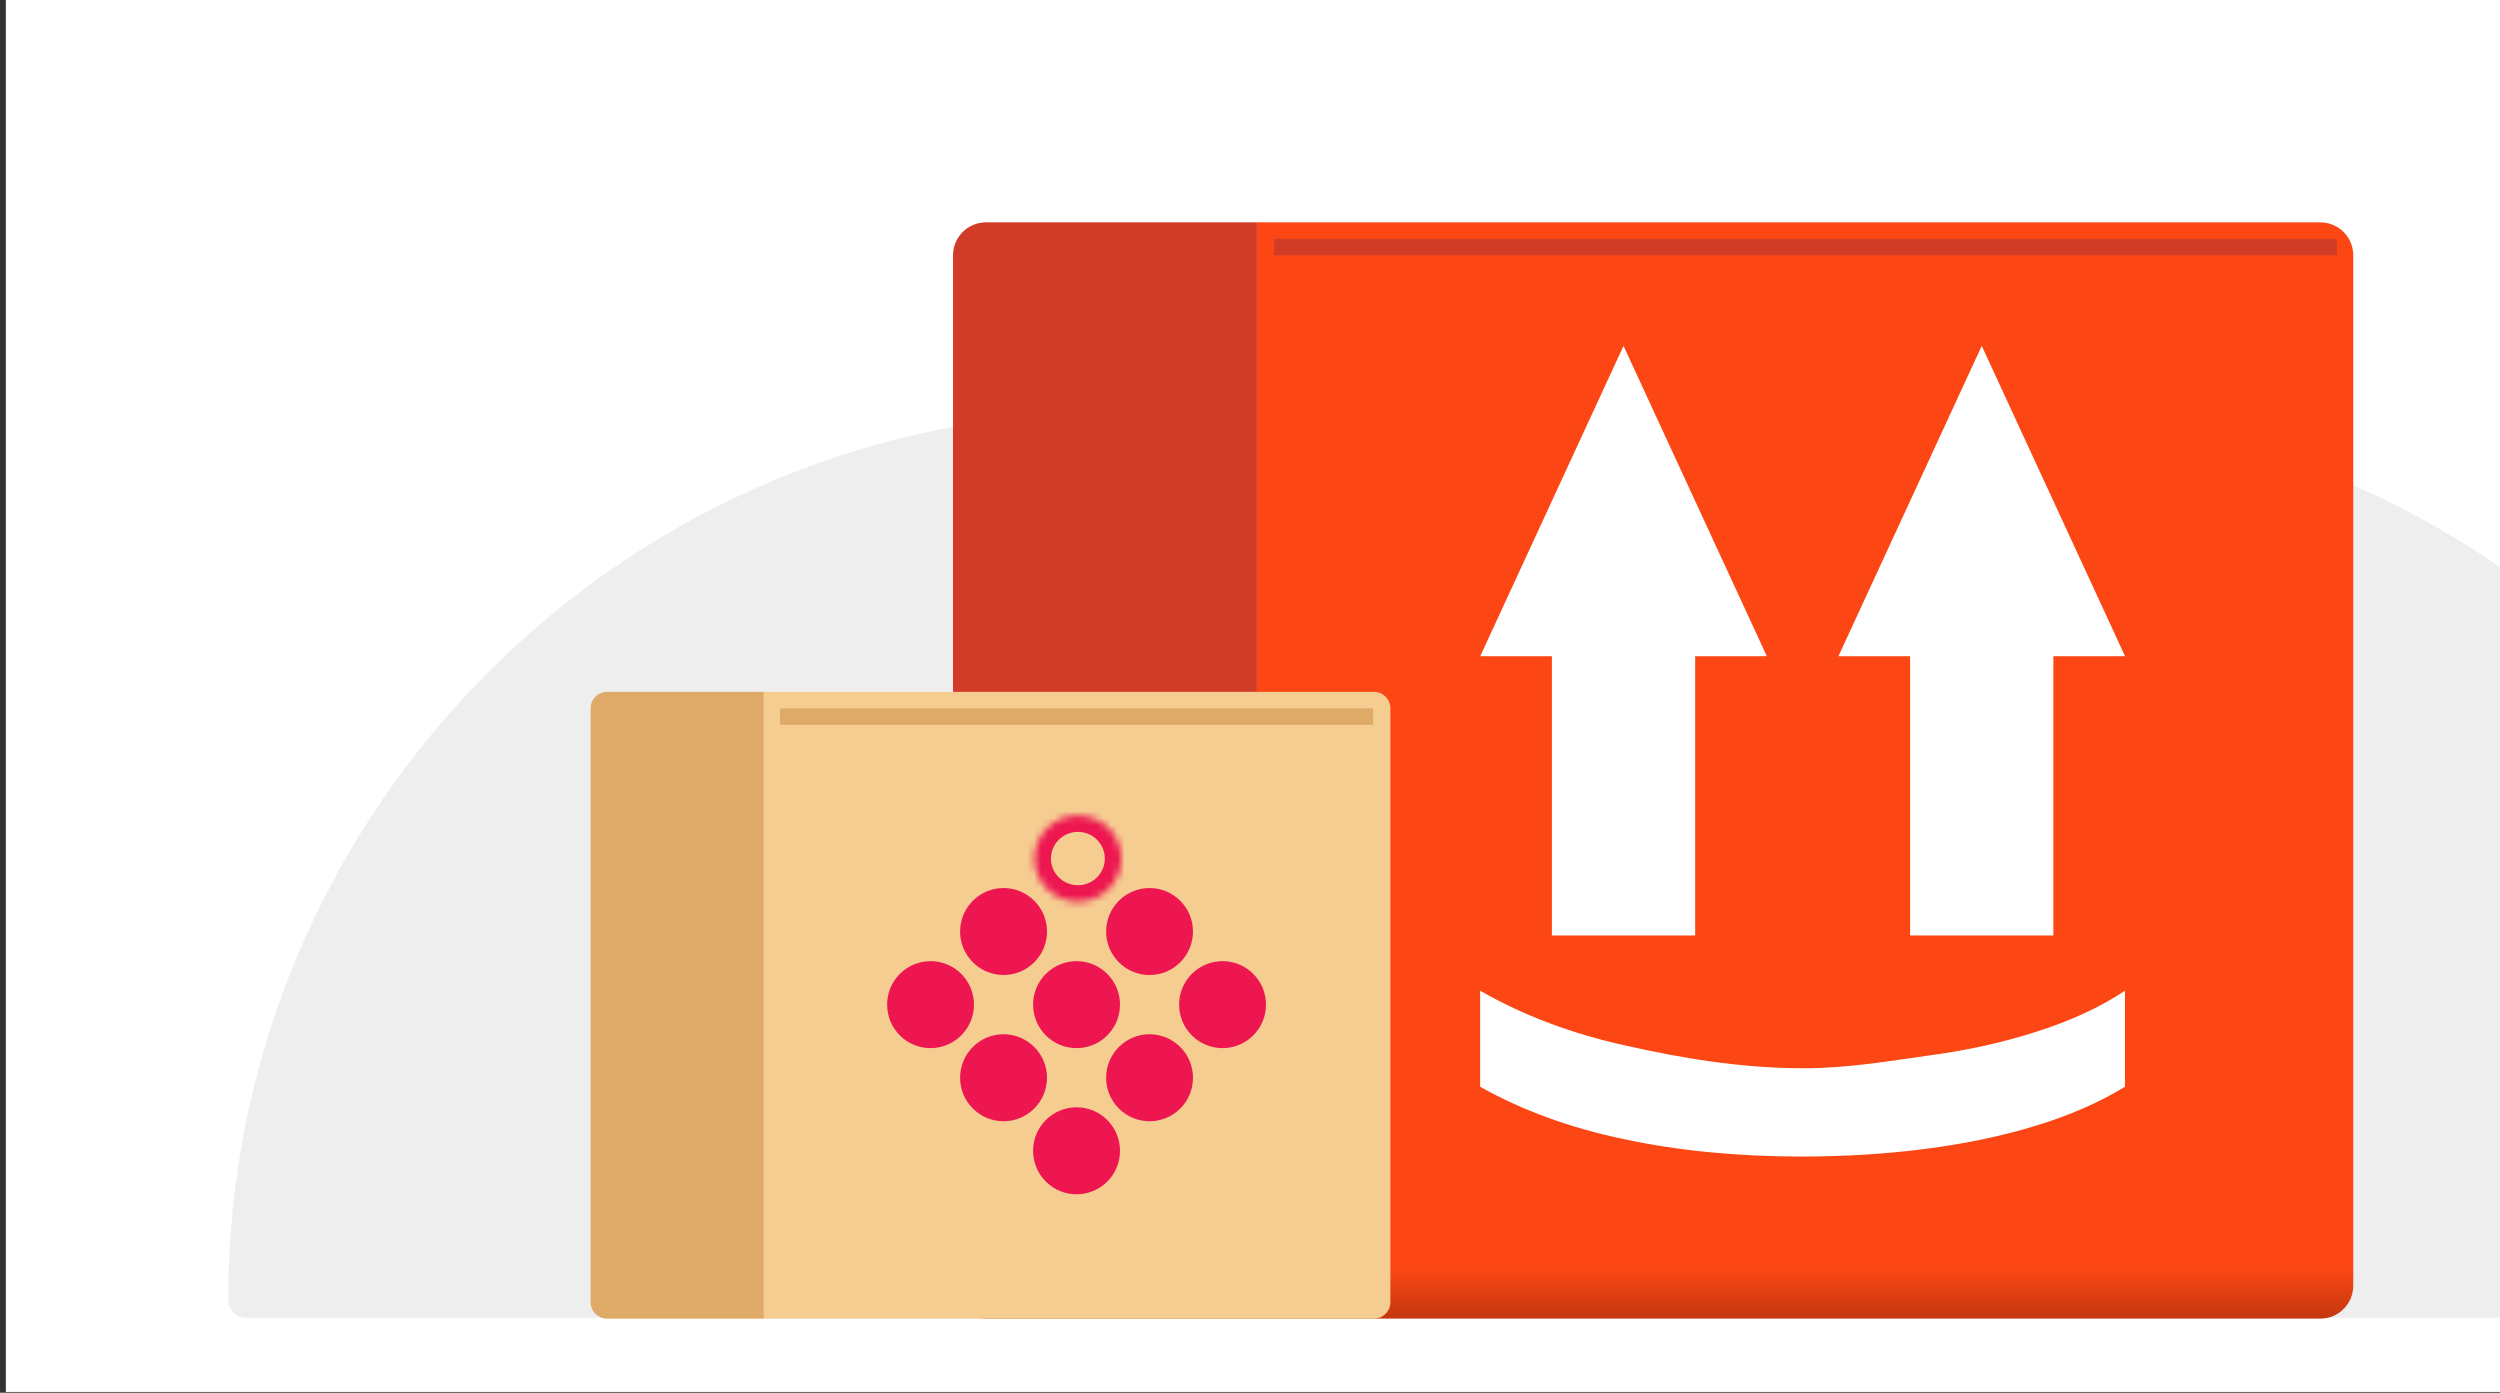 <svg width="359" height="200" viewBox="0 0 359 200" fill="none" xmlns="http://www.w3.org/2000/svg">
    <rect x="0" y="0" width="359" height="200" fill="#333333" stroke="none"/>
    <rect x="0.841" width="441.16" height="199.882" fill="white"/>
    <path
            d="M32.774 186.683C32.774 116.24 89.88 59.134 160.324 59.134H287.303C357.063 59.134 413.615 115.685 413.615 185.445C413.615 187.538 411.918 189.234 409.825 189.234H35.325C33.916 189.234 32.774 188.092 32.774 186.683Z"
            fill="#EEEEEE"/>
    <path
            d="M136.855 36.662C136.855 34.049 138.974 31.931 141.586 31.931H180.497V189.353H141.586C138.974 189.353 136.855 187.235 136.855 184.622V36.662Z"
            fill="#D13C28"/>
    <path
            d="M180.505 31.931H333.197C335.81 31.931 337.928 34.049 337.928 36.662V184.622C337.928 187.235 335.81 189.353 333.197 189.353H180.505V31.931Z"
            fill="url(#paint0_linear_6629_30161)"/>
    <rect x="182.982" y="34.294" width="152.573" height="2.365" fill="#D13C28"/>
    <path fill-rule="evenodd" clip-rule="evenodd"
          d="M212.561 94.228H222.849L222.849 134.329H243.425L243.425 94.228H253.714L233.137 49.671L212.561 94.228ZM264.002 94.228H274.29V134.329H294.867V94.228H305.155L284.578 49.671L264.002 94.228Z"
          fill="white"/>
    <path
            d="M212.552 142.269C218.739 145.817 225.709 148.444 233.46 150.149C241.283 151.9 249.817 153.402 259.063 153.402C265.25 153.402 271.153 152.384 276.771 151.6C282.389 150.863 287.616 149.711 292.452 148.144C297.288 146.623 301.52 144.665 305.146 142.269L305.146 156.056C301.448 158.314 297.181 160.18 292.345 161.655C287.509 163.129 282.247 164.235 276.557 164.973C270.868 165.71 264.93 166.079 258.743 166.079C249.497 166.079 240.999 165.249 233.247 163.59C225.495 161.977 218.597 159.466 212.552 156.056L212.552 142.269Z"
            fill="white"/>
    <path
            d="M84.816 101.714C84.816 100.408 85.876 99.349 87.182 99.349H109.769V189.356H87.182C85.876 189.356 84.816 188.297 84.816 186.99V101.714Z"
            fill="#DFAA68"/>
    <path
            d="M109.653 99.349H197.294C198.601 99.349 199.66 100.408 199.66 101.714V186.99C199.66 188.297 198.601 189.356 197.294 189.356H109.653V99.349Z"
            fill="#F5CD91"/>
    <rect x="112.019" y="101.72" width="85.157" height="2.365" fill="#DFAA68"/>
    <path fill-rule="evenodd" clip-rule="evenodd"
          d="M150.182 160.839C152.617 158.4 156.57 158.4 159.005 160.839C161.441 163.277 161.441 167.232 159.005 169.672C156.57 172.11 152.617 172.112 150.182 169.672C147.744 167.23 147.744 163.277 150.182 160.839ZM160.669 129.353C163.103 126.911 167.052 126.913 169.487 129.353C171.921 131.791 171.921 135.746 169.487 138.184C167.052 140.621 163.103 140.623 160.669 138.184C158.232 135.746 158.232 131.793 160.669 129.353ZM139.698 129.351C142.135 126.913 146.088 126.913 148.52 129.351C150.961 131.788 150.961 135.744 148.52 138.181C146.088 140.619 142.135 140.621 139.698 138.181C137.264 135.744 137.264 131.79 139.698 129.351ZM150.182 139.849C152.617 137.411 156.57 137.411 159.005 139.849C161.441 142.286 161.441 146.242 159.005 148.682C156.57 151.119 152.617 151.121 150.182 148.682C147.744 146.242 147.744 142.286 150.182 139.849ZM129.218 139.849C131.653 137.411 135.601 137.411 138.036 139.849C140.473 142.288 140.473 146.244 138.036 148.682C135.601 151.119 131.653 151.121 129.218 148.682C126.783 146.242 126.783 142.288 129.218 139.849ZM139.698 150.346C142.135 147.908 146.088 147.91 148.52 150.35C150.957 152.79 150.957 156.743 148.52 159.181C146.088 161.62 142.135 161.62 139.698 159.181C137.264 156.743 137.264 152.79 139.698 150.346ZM171.149 139.849C173.584 137.411 177.533 137.411 179.969 139.849C182.408 142.286 182.408 146.242 179.969 148.682C177.533 151.119 173.584 151.121 171.149 148.682C168.715 146.242 168.715 142.286 171.149 139.849ZM160.669 150.346C163.103 147.908 167.052 147.91 169.487 150.35C171.921 152.787 171.921 156.743 169.487 159.181C167.052 161.62 163.103 161.62 160.669 159.181C158.232 156.743 158.232 152.79 160.669 150.346Z"
          fill="#ED1651"/>
    <mask id="path-12-inside-1_6629_30161" fill="white">
        <path fill-rule="evenodd" clip-rule="evenodd"
              d="M150.378 118.904C152.81 116.489 156.76 116.489 159.192 118.906C161.627 121.323 161.627 125.248 159.192 127.669C156.76 130.09 152.81 130.09 150.378 127.669C147.941 125.248 147.941 121.325 150.378 118.904Z"/>
    </mask>
    <path
            d="M159.192 118.906L157.525 120.584L157.526 120.584L159.192 118.906ZM159.192 127.669L157.524 125.992L157.524 125.993L159.192 127.669ZM150.378 127.669L152.047 125.993L152.045 125.991L150.378 127.669ZM150.378 118.904L152.044 120.582C153.554 119.083 156.015 119.083 157.525 120.584L159.192 118.906L160.86 117.228C157.505 113.894 152.066 113.894 148.711 117.225L150.378 118.904ZM159.192 118.906L157.526 120.584C159.028 122.075 159.03 124.495 157.524 125.992L159.192 127.669L160.86 129.347C164.224 126.002 164.226 120.57 160.859 117.227L159.192 118.906ZM159.192 127.669L157.524 125.993C156.014 127.495 153.556 127.495 152.047 125.993L150.378 127.669L148.709 129.346C152.064 132.686 157.506 132.686 160.861 129.346L159.192 127.669ZM150.378 127.669L152.045 125.991C150.539 124.495 150.539 122.078 152.045 120.582L150.378 118.904L148.711 117.226C145.343 120.572 145.343 126.001 148.711 129.347L150.378 127.669Z"
            fill="#ED1651" mask="url(#path-12-inside-1_6629_30161)"/>
    <defs>
        <linearGradient id="paint0_linear_6629_30161" x1="259.216" y1="182.138" x2="259.216" y2="195.148"
                        gradientUnits="userSpaceOnUse">
            <stop stop-color="#FC4714"/>
            <stop offset="1" stop-color="#962A0C"/>
        </linearGradient>
    </defs>
</svg>
